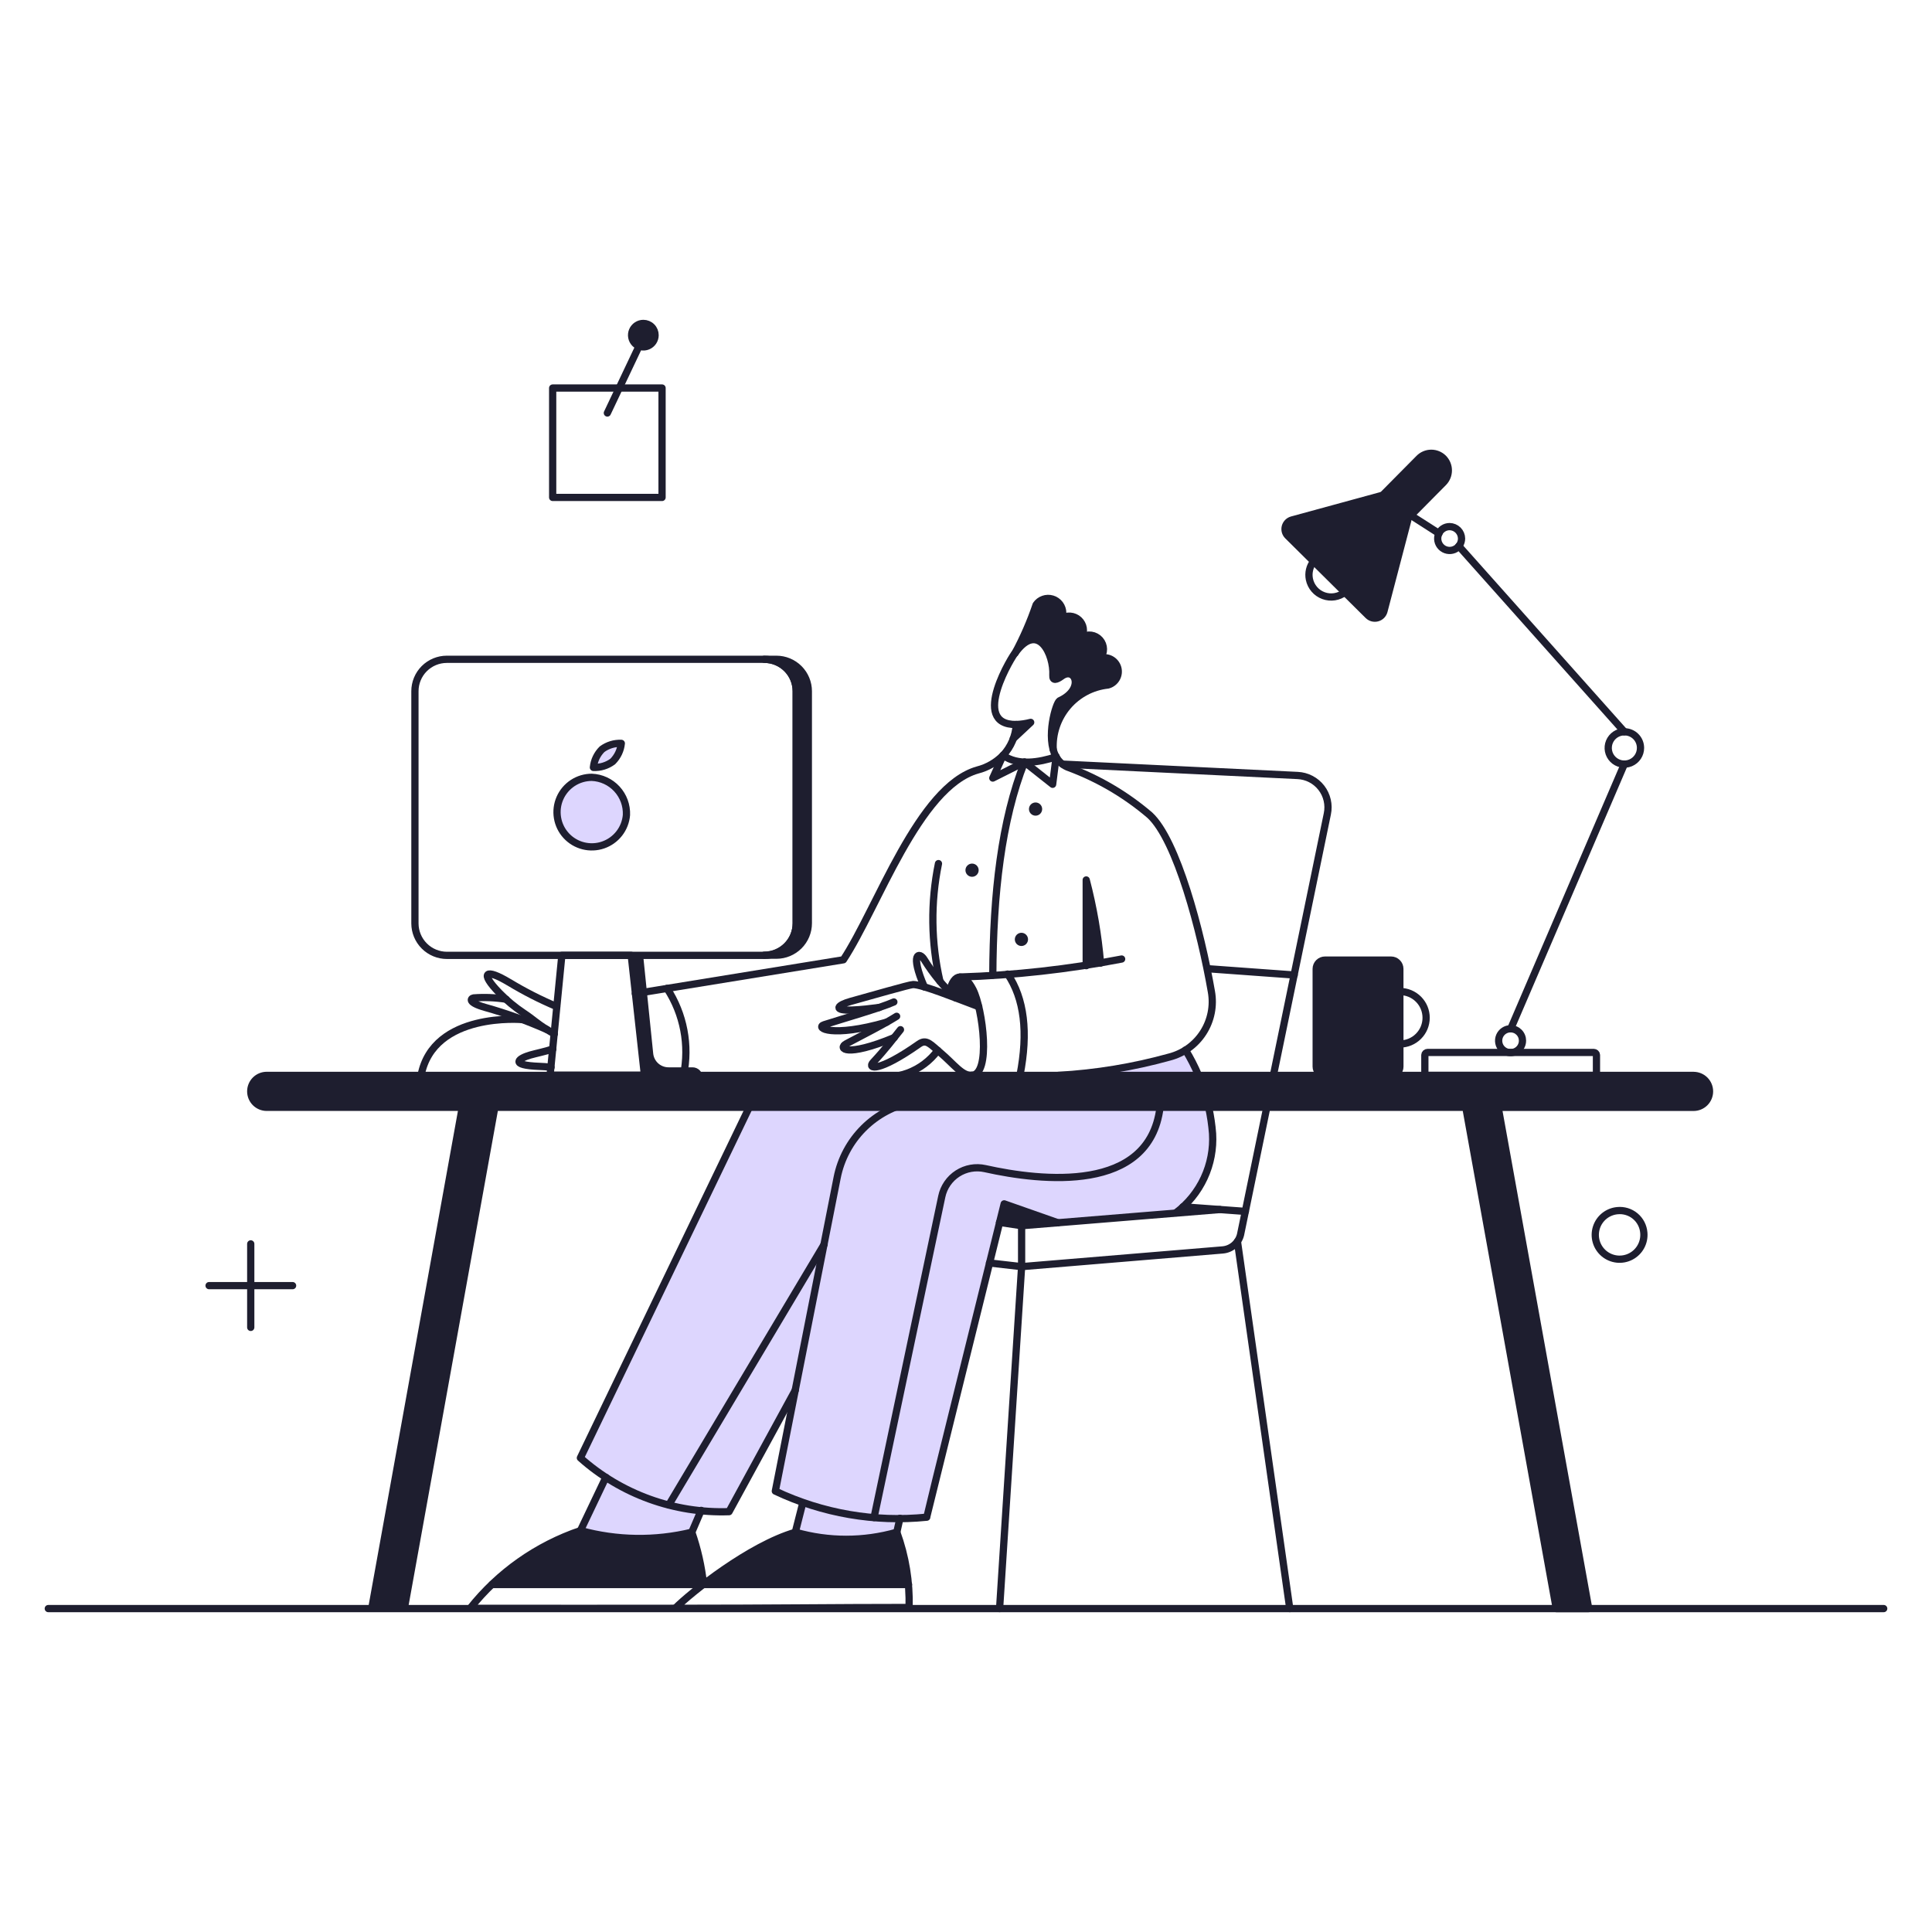 <?xml version="1.0" encoding="UTF-8"?> <svg xmlns="http://www.w3.org/2000/svg" fill="none" viewBox="0 0 200 200" stroke-width="0.75"><g><g><path fill="#ddd6fe" d="M122.724 108.7C120.338 110.17 112.772 111.143 109.557 111.322H124.057C123.675 110.418 123.23 109.541 122.724 108.7V108.7Z"></path><path fill="#ddd6fe" d="M125.1 114.63H77.561L60.081 150.921C60.91 151.654 61.792 152.326 62.718 152.932L60.1 158.444C63.861 159.477 67.824 159.536 71.614 158.615L72.578 156.366C73.539 156.46 74.505 156.501 75.471 156.487L82.317 143.958L80.259 154.358C81.184 154.814 82.135 155.215 83.108 155.558L82.349 158.613C85.776 159.592 89.409 159.592 92.837 158.613L93.159 157.174C94.078 157.168 95.003 157.132 95.934 157.055L103.477 126.541L105.757 126.883L121.622 125.61C124.884 122.943 126.305 119.628 125.1 114.63Z"></path><path fill="#ddd6fe" d="M64.85 84.363C64.793 85.06 64.534 85.725 64.105 86.277C63.675 86.829 63.095 87.245 62.433 87.472C61.772 87.7 61.059 87.73 60.381 87.558C59.703 87.387 59.089 87.022 58.615 86.508C58.141 85.994 57.827 85.353 57.712 84.663C57.596 83.974 57.684 83.265 57.964 82.625C58.245 81.984 58.706 81.439 59.291 81.056C59.876 80.673 60.56 80.469 61.259 80.468C62.252 80.509 63.188 80.942 63.861 81.672C64.534 82.403 64.89 83.37 64.85 84.363V84.363Z"></path><path fill="#ddd6fe" d="M63.425 78.834C62.849 79.259 62.145 79.474 61.43 79.442C61.5 78.73 61.816 78.065 62.323 77.561C62.899 77.136 63.603 76.921 64.318 76.953C64.248 77.665 63.932 78.33 63.425 78.834Z"></path></g><g><path fill="#1e1e2f" d="M105.206 75C105.174 75.499 105.073 75.992 104.906 76.463L106.73 74.753C106.234 74.899 105.722 74.982 105.206 75Z"></path><path fill="#1e1e2f" d="M112.464 91.108V99.962C112.958 99.886 113.452 99.81 113.946 99.715C113.682 96.811 113.186 93.933 112.464 91.108Z"></path><path fill="#1e1e2f" d="M101.387 104.237L99.069 103.382C98.803 103.154 98.537 102.907 98.29 102.66C98.9 100.019 100.532 101.007 101.387 104.237Z"></path><path fill="#1e1e2f" d="M83.679 71.557V95.573C83.678 96.45 83.33 97.29 82.71 97.91C82.09 98.53 81.25 98.878 80.373 98.879H79.119C79.996 98.878 80.836 98.53 81.456 97.91C82.076 97.29 82.424 96.45 82.425 95.573V71.557C82.424 70.68 82.076 69.84 81.456 69.22C80.836 68.6 79.996 68.251 79.119 68.251H80.373C81.25 68.251 82.09 68.6 82.71 69.22C83.33 69.84 83.678 70.68 83.679 71.557Z"></path><path fill="#1e1e2f" d="M71.69 110.488H69.22C68.824 110.492 68.44 110.348 68.144 110.085C67.849 109.821 67.662 109.457 67.62 109.063L66.579 98.9H65.325L66.712 111.554H72.735C72.738 111.415 72.713 111.277 72.661 111.148C72.61 111.019 72.533 110.901 72.436 110.802C72.339 110.703 72.223 110.624 72.095 110.57C71.967 110.516 71.829 110.488 71.69 110.488Z"></path><path fill="#1e1e2f" d="M113.889 68.137C114.113 67.867 114.234 67.527 114.229 67.176C114.224 66.825 114.095 66.488 113.863 66.224C113.632 65.961 113.314 65.789 112.967 65.739C112.62 65.689 112.266 65.764 111.97 65.952C112.131 65.663 112.189 65.328 112.136 65.002C112.084 64.675 111.923 64.376 111.679 64.152C111.435 63.928 111.124 63.793 110.794 63.768C110.464 63.743 110.136 63.83 109.861 64.014C110.747 62.419 108.207 61.056 107.261 62.589C106.676 64.32 105.945 65.998 105.076 67.605C107.508 64.205 109.142 67.814 108.99 69.942C109.009 70.36 109.218 70.474 109.902 69.98C111.308 68.954 112.315 71.348 109.693 72.526C108.885 74.08 108.649 75.87 109.028 77.58C109.009 77.314 108.705 72.013 114.69 70.911C115 70.845 115.278 70.676 115.478 70.43C115.678 70.185 115.788 69.879 115.79 69.562C115.792 69.331 115.74 69.102 115.637 68.895C115.535 68.688 115.385 68.508 115.2 68.369C115.015 68.23 114.8 68.137 114.572 68.097C114.344 68.056 114.11 68.07 113.889 68.137Z"></path><path fill="#1e1e2f" d="M107.885 83.755C107.885 83.936 107.813 84.11 107.685 84.239C107.556 84.367 107.382 84.439 107.201 84.439C107.02 84.439 106.846 84.367 106.717 84.239C106.589 84.11 106.517 83.936 106.517 83.755C106.517 83.574 106.589 83.4 106.717 83.271C106.846 83.143 107.02 83.071 107.201 83.071C107.382 83.071 107.556 83.143 107.685 83.271C107.813 83.4 107.885 83.574 107.885 83.755Z"></path><path fill="#1e1e2f" d="M101.311 90.082C101.311 90.263 101.239 90.437 101.111 90.566C100.982 90.694 100.808 90.766 100.627 90.766C100.446 90.766 100.272 90.694 100.143 90.566C100.015 90.437 99.943 90.263 99.943 90.082C99.943 89.901 100.015 89.727 100.143 89.598C100.272 89.47 100.446 89.398 100.627 89.398C100.808 89.398 100.982 89.47 101.111 89.598C101.239 89.727 101.311 89.901 101.311 90.082Z"></path><path fill="#1e1e2f" d="M106.422 97.245C106.422 97.426 106.35 97.6 106.222 97.729C106.093 97.857 105.919 97.929 105.738 97.929C105.557 97.929 105.383 97.857 105.254 97.729C105.126 97.6 105.054 97.426 105.054 97.245C105.054 97.064 105.126 96.89 105.254 96.761C105.383 96.633 105.557 96.561 105.738 96.561C105.919 96.561 106.093 96.633 106.222 96.761C106.35 96.89 106.422 97.064 106.422 97.245Z"></path><path fill="#1e1e2f" d="M144 99.392H137.16C136.918 99.392 136.686 99.488 136.515 99.659C136.344 99.83 136.248 100.062 136.248 100.304V110.412C136.248 110.654 136.344 110.886 136.515 111.057C136.686 111.228 136.918 111.324 137.16 111.324H144C144.241 111.321 144.471 111.223 144.641 111.053C144.812 110.883 144.909 110.653 144.912 110.412V100.3C144.911 100.059 144.814 99.828 144.644 99.658C144.473 99.487 144.241 99.392 144 99.392Z"></path><path fill="#1e1e2f" d="M143 51.3L133.747 53.827C133.582 53.872 133.431 53.959 133.31 54.08C133.189 54.201 133.102 54.352 133.057 54.518C133.013 54.684 133.013 54.858 133.057 55.023C133.102 55.189 133.189 55.34 133.31 55.461L141.632 63.707C141.753 63.828 141.904 63.915 142.07 63.96C142.235 64.004 142.41 64.004 142.575 63.96C142.741 63.916 142.892 63.828 143.013 63.707C143.134 63.586 143.221 63.435 143.266 63.27L145.736 53.846L143 51.3Z"></path><path fill="#1e1e2f" d="M149.411 47.434C149.245 47.271 149.048 47.141 148.832 47.054C148.617 46.966 148.386 46.922 148.153 46.924C147.92 46.926 147.689 46.973 147.475 47.064C147.26 47.155 147.066 47.287 146.903 47.453L143.046 51.348L145.646 53.761L149.427 49.942C149.753 49.606 149.935 49.154 149.932 48.685C149.929 48.216 149.741 47.767 149.411 47.434Z"></path><path fill="#1e1e2f" d="M67.814 34.7C67.813 34.94 67.742 35.175 67.608 35.375C67.473 35.575 67.283 35.73 67.061 35.822C66.838 35.913 66.594 35.937 66.358 35.889C66.123 35.842 65.906 35.725 65.736 35.555C65.567 35.385 65.451 35.168 65.405 34.932C65.359 34.696 65.383 34.452 65.475 34.23C65.568 34.008 65.724 33.818 65.924 33.685C66.124 33.551 66.36 33.481 66.6 33.481C66.76 33.481 66.918 33.512 67.066 33.573C67.214 33.635 67.348 33.724 67.461 33.838C67.574 33.951 67.663 34.086 67.724 34.234C67.784 34.382 67.815 34.54 67.814 34.7Z"></path><path fill="#1e1e2f" d="M92.837 158.615C89.409 159.594 85.776 159.594 82.349 158.615C79.138 159.546 72.83 164.03 72.83 164.03H94.053C93.852 162.185 93.444 160.369 92.837 158.615Z"></path><path fill="#1e1e2f" d="M71.614 158.615C67.824 159.536 63.861 159.477 60.1 158.444C56.657 159.573 53.522 161.485 50.942 164.03H72.811C72.544 162.198 72.144 160.388 71.614 158.615Z"></path><path fill="#1e1e2f" d="M109.519 126.581L105.757 126.885L103.477 126.543L103.952 124.624L109.519 126.581Z"></path><path fill="#1e1e2f" d="M175.316 111.324H27.61C27.172 111.324 26.751 111.498 26.441 111.808C26.131 112.118 25.957 112.539 25.957 112.977C25.957 113.415 26.131 113.836 26.441 114.146C26.751 114.456 27.172 114.63 27.61 114.63H47.853L38.535 166.215C38.519 166.309 38.513 166.405 38.516 166.5H41.86L51.224 114.63H151.737L161.104 166.519H164.448C164.429 166.424 164.429 166.329 164.41 166.219L155.093 114.634H175.316C175.754 114.634 176.175 114.46 176.485 114.15C176.795 113.84 176.969 113.419 176.969 112.981C176.969 112.543 176.795 112.122 176.485 111.812C176.175 111.502 175.754 111.328 175.316 111.328V111.324Z"></path></g><g><path stroke="#1e1e2f" d="M67.814 34.7C67.813 34.94 67.742 35.175 67.608 35.375C67.473 35.575 67.283 35.73 67.061 35.822C66.838 35.913 66.594 35.937 66.358 35.889C66.123 35.842 65.906 35.725 65.736 35.555C65.567 35.385 65.451 35.168 65.405 34.932C65.359 34.696 65.383 34.452 65.475 34.23C65.568 34.008 65.724 33.818 65.924 33.685C66.124 33.551 66.36 33.481 66.6 33.481C66.76 33.481 66.918 33.512 67.066 33.573C67.214 33.635 67.348 33.724 67.461 33.838C67.574 33.951 67.663 34.086 67.724 34.234C67.784 34.382 67.815 34.54 67.814 34.7V34.7Z"></path><path stroke="#1e1e2f" stroke-linejoin="round" d="M149.411 47.434C149.245 47.271 149.048 47.141 148.832 47.054C148.617 46.966 148.386 46.922 148.153 46.924C147.92 46.926 147.689 46.973 147.475 47.064C147.26 47.155 147.066 47.287 146.903 47.453L143.046 51.348L145.646 53.761L149.427 49.942C149.753 49.606 149.935 49.154 149.932 48.685C149.929 48.216 149.741 47.767 149.411 47.434V47.434Z"></path><path stroke="#1e1e2f" stroke-linejoin="round" d="M175.316 111.324H27.61C27.172 111.324 26.751 111.498 26.441 111.808C26.131 112.118 25.957 112.539 25.957 112.977C25.957 113.415 26.131 113.836 26.441 114.146C26.751 114.456 27.172 114.63 27.61 114.63H47.853L38.535 166.215C38.519 166.309 38.513 166.405 38.516 166.5H41.86L51.224 114.63H151.737L161.104 166.519H164.448C164.429 166.424 164.429 166.329 164.41 166.219L155.093 114.634H175.316C175.754 114.634 176.175 114.46 176.485 114.15C176.795 113.84 176.969 113.419 176.969 112.981C176.969 112.543 176.795 112.122 176.485 111.812C176.175 111.502 175.754 111.328 175.316 111.328V111.324Z"></path><path stroke="#1e1e2f" stroke-linecap="round" stroke-linejoin="round" d="M97.074 108.74C96.285 109.808 95.201 110.622 93.955 111.081C92.709 111.54 91.356 111.625 90.063 111.324"></path><path stroke="#1e1e2f" stroke-linecap="round" stroke-linejoin="round" d="M54.1 105.548C54.1 105.548 44.861 104.694 43.588 111.324"></path><path stroke="#1e1e2f" stroke-linecap="round" stroke-linejoin="round" d="M57.383 107.03C57.098 106.878 56.868 106.73 56.642 106.593C55.568 105.944 55.179 105.51 54.229 104.883C53.315 104.277 52.468 103.577 51.702 102.793C49.592 100.628 50.296 100.247 52.671 101.672C52.685 101.674 52.699 101.681 52.709 101.691C54.286 102.646 55.931 103.485 57.63 104.2"></path><path stroke="#1e1e2f" stroke-linecap="round" stroke-linejoin="round" d="M56.642 106.593C54.566 105.675 52.427 104.906 50.242 104.293C48.4 103.775 48.722 103.36 49.026 103.305C50.148 103.22 51.277 103.264 52.389 103.438"></path><path stroke="#1e1e2f" stroke-linecap="round" stroke-linejoin="round" d="M57.041 110.488C56.623 110.431 56.224 110.405 55.882 110.393C52.597 110.273 53.755 109.542 54.894 109.215C55.484 109.046 56.452 108.854 57.231 108.588"></path><path stroke="#1e1e2f" stroke-linecap="round" stroke-linejoin="round" d="M128.101 128.519L133.516 166.519"></path><path stroke="#1e1e2f" stroke-linecap="round" stroke-linejoin="round" d="M133.972 100.931L125.08 100.285"></path><path stroke="#1e1e2f" stroke-linecap="round" stroke-linejoin="round" d="M93.159 157.176L92.837 158.615"></path><path stroke="#1e1e2f" stroke-linecap="round" stroke-linejoin="round" d="M82.33 158.615L83.108 155.56"></path><path stroke="#1e1e2f" stroke-linecap="round" stroke-linejoin="round" d="M72.583 156.354L71.614 158.615"></path><path stroke="#1e1e2f" stroke-linecap="round" stroke-linejoin="round" d="M60.081 158.463L62.718 152.932"></path><path stroke="#1e1e2f" stroke-linecap="round" stroke-linejoin="round" d="M82.33 143.909L75.471 156.487C69.816 156.681 64.304 154.688 60.081 150.921L77.561 114.63"></path><path stroke="#1e1e2f" stroke-linecap="round" stroke-linejoin="round" d="M90.481 157.1L97.492 123.864C97.594 123.378 97.791 122.918 98.073 122.509C98.354 122.101 98.713 121.752 99.131 121.483C99.548 121.214 100.014 121.031 100.502 120.944C100.991 120.857 101.492 120.868 101.976 120.976C107.875 122.295 118.965 123.507 120.081 114.674"></path><path stroke="#1e1e2f" stroke-linecap="round" stroke-linejoin="round" d="M65.772 102.856L87.308 99.356C90.861 93.956 95.081 81.448 101.197 79.71C102.2 79.454 103.113 78.928 103.838 78.19"></path><path stroke="#1e1e2f" stroke-linecap="round" stroke-linejoin="round" d="M105.206 75C105.71 74.982 106.21 74.908 106.697 74.78L104.897 76.463"></path><path stroke="#1e1e2f" stroke-linecap="round" stroke-linejoin="round" d="M109.329 78.34C109.623 78.88 110.112 79.288 110.697 79.48C113.736 80.614 116.553 82.273 119.019 84.38C121.833 86.962 124.319 96.423 125.403 102.658C125.665 104.124 125.364 105.634 124.561 106.888C123.758 108.142 122.512 109.047 121.071 109.422C117.312 110.466 113.452 111.103 109.557 111.322"></path><path stroke="#1e1e2f" stroke-linecap="round" stroke-linejoin="round" d="M116.112 99.278C110.597 100.342 105.006 100.964 99.392 101.14"></path><path stroke="#1e1e2f" stroke-linecap="round" stroke-linejoin="round" d="M113.927 99.7C113.68 96.794 113.184 93.914 112.445 91.093V99.966"></path><path stroke="#1e1e2f" stroke-linecap="round" stroke-linejoin="round" d="M69.049 102.318C70.78 104.972 71.394 108.201 70.759 111.305"></path><path stroke="#1e1e2f" stroke-linecap="round" stroke-linejoin="round" d="M92.533 103.724C91.07 104.37 87.327 105.435 85.313 106.08C84.363 106.38 86.054 107.467 91.792 105.814"></path><path stroke="#1e1e2f" stroke-linecap="round" stroke-linejoin="round" d="M92.818 105.206C91.431 106.08 89.418 107.086 87.593 108.056C86.738 108.511 87.517 109.5 92.571 107.41"></path><path stroke="#1e1e2f" stroke-linecap="round" stroke-linejoin="round" d="M93.217 106.593C92.417 107.581 91.724 108.539 90.386 109.975C89.763 110.644 90.907 111.05 95.136 108.075C95.916 107.526 96.336 108.128 97.359 108.987C98.712 110.122 99.62 111.438 100.608 111.305"></path><path stroke="#1e1e2f" stroke-linecap="round" stroke-linejoin="round" d="M95.687 102.166C94.167 98.666 95.155 98.466 95.687 99.354C96.589 100.81 97.681 102.138 98.934 103.305"></path><path stroke="#1e1e2f" stroke-linecap="round" stroke-linejoin="round" d="M98.29 102.66C98.764 100.6 99.863 100.748 100.729 102.446C101.729 104.41 102.641 111.324 100.551 111.324"></path><path stroke="#1e1e2f" stroke-linecap="round" stroke-linejoin="round" d="M101.317 104.211C99.082 103.377 95.496 101.919 94.528 101.919C94.167 101.919 90.044 103.119 88.049 103.667C86.738 104.029 86.112 104.634 88.239 104.56C89.132 104.529 90.12 104.408 91.013 104.294"></path><path stroke="#1e1e2f" stroke-linecap="round" stroke-linejoin="round" d="M97.15 89.4C96.326 93.424 96.378 97.577 97.302 101.579"></path><path stroke="#1e1e2f" stroke-linecap="round" stroke-linejoin="round" d="M66.712 111.305H56.946L58.162 98.898H65.344L66.712 111.305Z"></path><path stroke="#1e1e2f" stroke-linecap="round" stroke-linejoin="round" d="M64.85 84.363C64.793 85.06 64.534 85.725 64.105 86.277C63.675 86.829 63.095 87.245 62.433 87.472C61.772 87.7 61.059 87.73 60.381 87.558C59.703 87.387 59.089 87.022 58.615 86.508C58.141 85.994 57.827 85.353 57.712 84.663C57.596 83.974 57.684 83.265 57.964 82.625C58.245 81.984 58.706 81.439 59.291 81.056C59.876 80.673 60.56 80.469 61.259 80.468C62.252 80.509 63.188 80.942 63.861 81.672C64.534 82.403 64.89 83.37 64.85 84.363V84.363Z"></path><path stroke="#1e1e2f" stroke-linecap="round" stroke-linejoin="round" d="M63.425 78.834C62.849 79.259 62.145 79.474 61.43 79.442C61.5 78.73 61.816 78.065 62.323 77.561C62.899 77.136 63.603 76.921 64.318 76.953C64.248 77.665 63.932 78.33 63.425 78.834Z"></path><path stroke="#1e1e2f" stroke-linecap="round" stroke-linejoin="round" d="M105.073 67.624C105.94 66.016 106.671 64.338 107.258 62.608C107.439 62.342 107.7 62.141 108.003 62.034C108.306 61.927 108.635 61.919 108.943 62.013C109.251 62.106 109.52 62.295 109.713 62.553C109.905 62.81 110.01 63.123 110.013 63.444C110.011 63.65 109.959 63.852 109.861 64.033C110.136 63.849 110.464 63.762 110.794 63.787C111.124 63.812 111.435 63.947 111.679 64.171C111.922 64.395 112.084 64.694 112.136 65.021C112.189 65.347 112.131 65.682 111.97 65.971C112.266 65.784 112.62 65.708 112.967 65.758C113.314 65.808 113.632 65.98 113.863 66.243C114.095 66.507 114.224 66.844 114.229 67.195C114.234 67.546 114.113 67.886 113.889 68.156C114.072 68.097 114.264 68.076 114.456 68.093C114.647 68.109 114.833 68.165 115.002 68.255C115.172 68.345 115.321 68.468 115.442 68.617C115.563 68.766 115.653 68.938 115.707 69.122C115.76 69.306 115.776 69.499 115.754 69.69C115.731 69.88 115.671 70.065 115.576 70.231C115.481 70.398 115.354 70.544 115.201 70.661C115.049 70.778 114.875 70.863 114.689 70.911C113.071 71.086 111.581 71.875 110.527 73.116C109.474 74.357 108.937 75.955 109.027 77.58"></path><path stroke="#1e1e2f" stroke-linecap="round" stroke-linejoin="round" d="M109.329 78.34L108.968 81.19L106.061 78.891L102.774 80.544L103.838 78.188"></path><path stroke="#1e1e2f" stroke-linecap="round" stroke-linejoin="round" d="M106.061 78.891C103.667 84.933 102.812 92.514 102.774 100.95"></path><path stroke="#1e1e2f" stroke-linecap="round" stroke-linejoin="round" d="M144.916 102.641C145.637 102.641 146.328 102.927 146.837 103.437C147.347 103.946 147.633 104.637 147.633 105.358C147.633 106.079 147.347 106.77 146.837 107.279C146.328 107.789 145.637 108.075 144.916 108.075"></path><path stroke="#1e1e2f" stroke-linecap="round" stroke-linejoin="round" d="M169.825 77.428C169.825 77.759 169.727 78.082 169.543 78.357C169.36 78.632 169.098 78.846 168.793 78.973C168.487 79.099 168.151 79.132 167.827 79.068C167.502 79.003 167.205 78.844 166.971 78.61C166.737 78.376 166.578 78.079 166.513 77.754C166.449 77.43 166.482 77.094 166.608 76.788C166.735 76.483 166.949 76.222 167.224 76.038C167.499 75.854 167.822 75.756 168.153 75.756C168.373 75.755 168.591 75.797 168.794 75.881C168.998 75.964 169.183 76.087 169.338 76.243C169.494 76.398 169.617 76.583 169.7 76.787C169.784 76.99 169.826 77.208 169.825 77.428V77.428Z"></path><path stroke="#1e1e2f" stroke-linecap="round" stroke-linejoin="round" d="M156.392 106.498L168.153 79.1"></path><path stroke="#1e1e2f" stroke-linecap="round" stroke-linejoin="round" d="M168.153 75.756L151.015 56.528"></path><path stroke="#1e1e2f" stroke-linecap="round" stroke-linejoin="round" d="M148.963 55.217L146.056 53.355"></path><path stroke="#1e1e2f" stroke-linecap="round" stroke-linejoin="round" d="M139.216 61.316C138.908 61.556 138.543 61.714 138.156 61.775C137.77 61.835 137.375 61.796 137.008 61.661C136.64 61.526 136.314 61.3 136.059 61.003C135.803 60.707 135.628 60.35 135.549 59.967C135.482 59.644 135.487 59.309 135.562 58.988C135.638 58.666 135.782 58.365 135.986 58.105"></path><path stroke="#1e1e2f" stroke-linecap="round" stroke-linejoin="round" d="M151.3 55.749C151.3 55.993 151.228 56.232 151.092 56.435C150.956 56.638 150.763 56.797 150.538 56.89C150.312 56.983 150.064 57.008 149.824 56.96C149.585 56.913 149.364 56.795 149.192 56.622C149.019 56.45 148.901 56.23 148.854 55.99C148.806 55.75 148.831 55.502 148.924 55.276C149.018 55.051 149.176 54.858 149.379 54.722C149.582 54.586 149.821 54.514 150.065 54.514C150.391 54.518 150.703 54.65 150.934 54.88C151.164 55.111 151.296 55.423 151.3 55.749V55.749Z"></path><path stroke="#1e1e2f" stroke-linecap="round" stroke-linejoin="round" d="M157.608 107.733C157.608 107.977 157.536 108.216 157.4 108.419C157.264 108.622 157.071 108.781 156.846 108.874C156.62 108.967 156.372 108.992 156.132 108.944C155.893 108.897 155.672 108.779 155.5 108.606C155.327 108.434 155.209 108.213 155.162 107.974C155.114 107.734 155.139 107.486 155.232 107.26C155.325 107.035 155.484 106.842 155.687 106.706C155.89 106.57 156.129 106.498 156.373 106.498C156.535 106.498 156.696 106.529 156.846 106.591C156.996 106.653 157.132 106.744 157.247 106.859C157.362 106.974 157.453 107.11 157.515 107.26C157.577 107.41 157.608 107.571 157.608 107.733Z"></path><path stroke="#1e1e2f" stroke-linecap="round" stroke-linejoin="round" d="M105.757 131.122L103.477 166.519"></path><path stroke="#1e1e2f" stroke-linecap="round" stroke-linejoin="round" d="M68.536 51.493H57.212V40.169H68.536V51.493Z"></path><path stroke="#1e1e2f" stroke-linecap="round" stroke-linejoin="round" d="M62.874 42.753L66.18 35.78"></path><path stroke="#1e1e2f" stroke-linecap="round" stroke-linejoin="round" d="M30.289 133.088H21.644"></path><path stroke="#1e1e2f" stroke-linecap="round" stroke-linejoin="round" d="M25.957 137.411V128.766"></path><path stroke="#1e1e2f" stroke-linecap="round" stroke-linejoin="round" d="M170.167 127.607C170.212 128.103 170.109 128.601 169.871 129.038C169.633 129.476 169.27 129.833 168.829 130.064C168.388 130.296 167.889 130.391 167.394 130.339C166.898 130.286 166.43 130.088 166.047 129.769C165.665 129.45 165.385 129.025 165.244 128.548C165.103 128.07 165.107 127.561 165.255 127.086C165.403 126.61 165.689 126.189 166.076 125.876C166.464 125.563 166.935 125.372 167.431 125.327C167.761 125.293 168.094 125.326 168.412 125.423C168.729 125.52 169.023 125.679 169.278 125.892C169.533 126.104 169.743 126.365 169.896 126.66C170.048 126.954 170.14 127.276 170.167 127.607V127.607Z"></path><path stroke="#1e1e2f" stroke-linecap="round" stroke-linejoin="round" d="M5 166.519H195"></path><path stroke="#1e1e2f" stroke-linecap="round" stroke-linejoin="round" d="M72.83 164.03H94.053"></path><path stroke="#1e1e2f" stroke-linecap="round" stroke-linejoin="round" d="M50.923 164.03H72.792"></path><path stroke="#1e1e2f" stroke-linecap="round" stroke-linejoin="round" d="M72.829 164C72.628 162.165 72.22 160.358 71.614 158.614C67.824 159.535 63.861 159.476 60.1 158.443C55.592 159.974 51.621 162.771 48.662 166.5C57.44 166.5 63.273 166.519 69.885 166.5"></path><path stroke="#1e1e2f" stroke-linecap="round" stroke-linejoin="round" d="M92.837 158.615C89.409 159.594 85.776 159.594 82.349 158.615C77.617 159.987 71.562 164.823 69.885 166.5C79.917 166.5 86.225 166.405 94.11 166.405C94.18 163.751 93.748 161.108 92.837 158.615Z"></path><path stroke="#1e1e2f" stroke-linecap="round" stroke-linejoin="round" d="M103.477 126.543L103.952 124.624L109.519 126.581"></path><path stroke="#1e1e2f" stroke-linecap="round" stroke-linejoin="round" d="M103.477 126.543L105.757 126.885L126.274 125.209"></path><path stroke="#1e1e2f" stroke-linecap="round" stroke-linejoin="round" d="M128.918 125.403L122.458 124.928"></path><path stroke="#1e1e2f" stroke-linecap="round" stroke-linejoin="round" d="M69.239 155.784L85.313 128.823"></path><path stroke="#1e1e2f" stroke-linecap="round" stroke-linejoin="round" d="M104.313 100.836C106.023 103.363 106.46 106.859 105.586 111.324"></path><path stroke="#1e1e2f" stroke-linecap="round" stroke-linejoin="round" d="M102.432 130.742L105.757 131.122L126.557 129.393C126.994 129.359 127.409 129.188 127.743 128.905C128.077 128.622 128.314 128.241 128.419 127.816L137.406 84.249C137.504 83.781 137.499 83.298 137.391 82.833C137.284 82.367 137.077 81.93 136.784 81.553C136.491 81.175 136.12 80.866 135.696 80.646C135.272 80.425 134.805 80.3 134.328 80.278L109.975 79.1"></path><path stroke="#1e1e2f" stroke-linecap="round" stroke-linejoin="round" d="M94.547 114.06C92.601 114.435 90.811 115.382 89.407 116.78C88.002 118.178 87.046 119.963 86.662 121.907L80.262 154.359C85.144 156.669 90.564 157.603 95.937 157.059C95.937 156.965 101.756 133.498 103.48 126.545"></path><path stroke="#1e1e2f" stroke-linecap="round" stroke-linejoin="round" d="M79.119 68.251C79.996 68.251 80.836 68.6 81.456 69.22C82.076 69.84 82.424 70.68 82.425 71.557V95.592C82.425 96.469 82.077 97.31 81.457 97.93C80.837 98.551 79.996 98.9 79.119 98.9H46.268C45.391 98.9 44.549 98.552 43.927 97.932C43.306 97.312 42.956 96.472 42.953 95.594V71.557C42.952 71.123 43.037 70.693 43.203 70.292C43.368 69.891 43.611 69.527 43.917 69.22C44.224 68.913 44.588 68.669 44.989 68.503C45.389 68.337 45.819 68.251 46.253 68.251H79.119Z"></path><path stroke="#1e1e2f" stroke-linecap="round" stroke-linejoin="round" d="M83.679 71.557V95.573C83.678 96.45 83.33 97.29 82.71 97.91C82.09 98.53 81.25 98.879 80.373 98.879H79.119C79.996 98.879 80.836 98.53 81.456 97.91C82.076 97.29 82.424 96.45 82.425 95.573V71.557C82.424 70.68 82.076 69.84 81.456 69.22C80.836 68.6 79.996 68.251 79.119 68.251H80.373C81.25 68.251 82.09 68.6 82.71 69.22C83.33 69.84 83.678 70.68 83.679 71.557V71.557Z"></path><path stroke="#1e1e2f" stroke-linecap="round" stroke-linejoin="round" d="M109.9 70C111.3 68.968 112.3 71.353 109.691 72.546C109.328 72.712 108.209 76.365 109.33 78.346C107.54 78.935 105.378 79.286 103.839 78.194C104.652 77.321 105.135 76.191 105.206 75C100.266 75.076 104.978 67.609 105.073 67.609C107.488 64.232 109.116 67.785 108.99 69.901C108.953 70.526 109.391 70.373 109.9 70Z"></path><path stroke="#1e1e2f" stroke-linecap="round" stroke-linejoin="round" d="M121.724 125.55C122.986 124.604 123.994 123.36 124.657 121.929C125.321 120.498 125.618 118.924 125.524 117.35C125.455 116.448 125.323 115.554 125.131 114.676"></path><path stroke="#1e1e2f" stroke-linecap="round" stroke-linejoin="round" d="M122.724 108.7C123.24 109.541 123.689 110.418 124.069 111.323"></path><path stroke="#1e1e2f" stroke-linecap="round" stroke-linejoin="round" d="M144.916 110.412C144.916 110.654 144.82 110.886 144.649 111.057C144.478 111.228 144.246 111.324 144.004 111.324H137.164C136.922 111.324 136.69 111.228 136.519 111.057C136.348 110.886 136.252 110.654 136.252 110.412V100.3C136.252 100.058 136.348 99.826 136.519 99.655C136.69 99.484 136.922 99.388 137.164 99.388H144C144.12 99.388 144.238 99.412 144.349 99.457C144.46 99.503 144.56 99.57 144.645 99.655C144.73 99.74 144.797 99.84 144.843 99.951C144.888 100.062 144.912 100.18 144.912 100.3L144.916 110.412Z"></path><path stroke="#1e1e2f" stroke-linecap="round" stroke-linejoin="round" d="M164.98 108.949C165.055 108.951 165.126 108.979 165.18 109.027C165.233 109.075 165.263 109.14 165.265 109.209V111.062C165.263 111.131 165.233 111.196 165.18 111.244C165.126 111.292 165.055 111.32 164.98 111.322H147.785C147.71 111.32 147.639 111.292 147.585 111.244C147.532 111.196 147.502 111.131 147.5 111.062V109.209C147.502 109.14 147.532 109.075 147.585 109.027C147.639 108.979 147.71 108.951 147.785 108.949H164.98Z"></path><path stroke="#1e1e2f" stroke-linecap="round" stroke-linejoin="round" d="M105.757 131.122V126.885"></path><path stroke="#1e1e2f" stroke-linejoin="round" d="M143 51.3L133.747 53.827C133.582 53.872 133.431 53.959 133.31 54.08C133.189 54.201 133.102 54.352 133.057 54.518C133.013 54.684 133.013 54.858 133.057 55.023C133.102 55.189 133.189 55.34 133.31 55.461L141.632 63.707C141.753 63.828 141.904 63.915 142.07 63.96C142.235 64.004 142.41 64.004 142.575 63.96C142.741 63.916 142.892 63.828 143.013 63.707C143.134 63.586 143.221 63.435 143.266 63.27L145.736 53.846L143 51.3Z"></path></g></g></svg> 